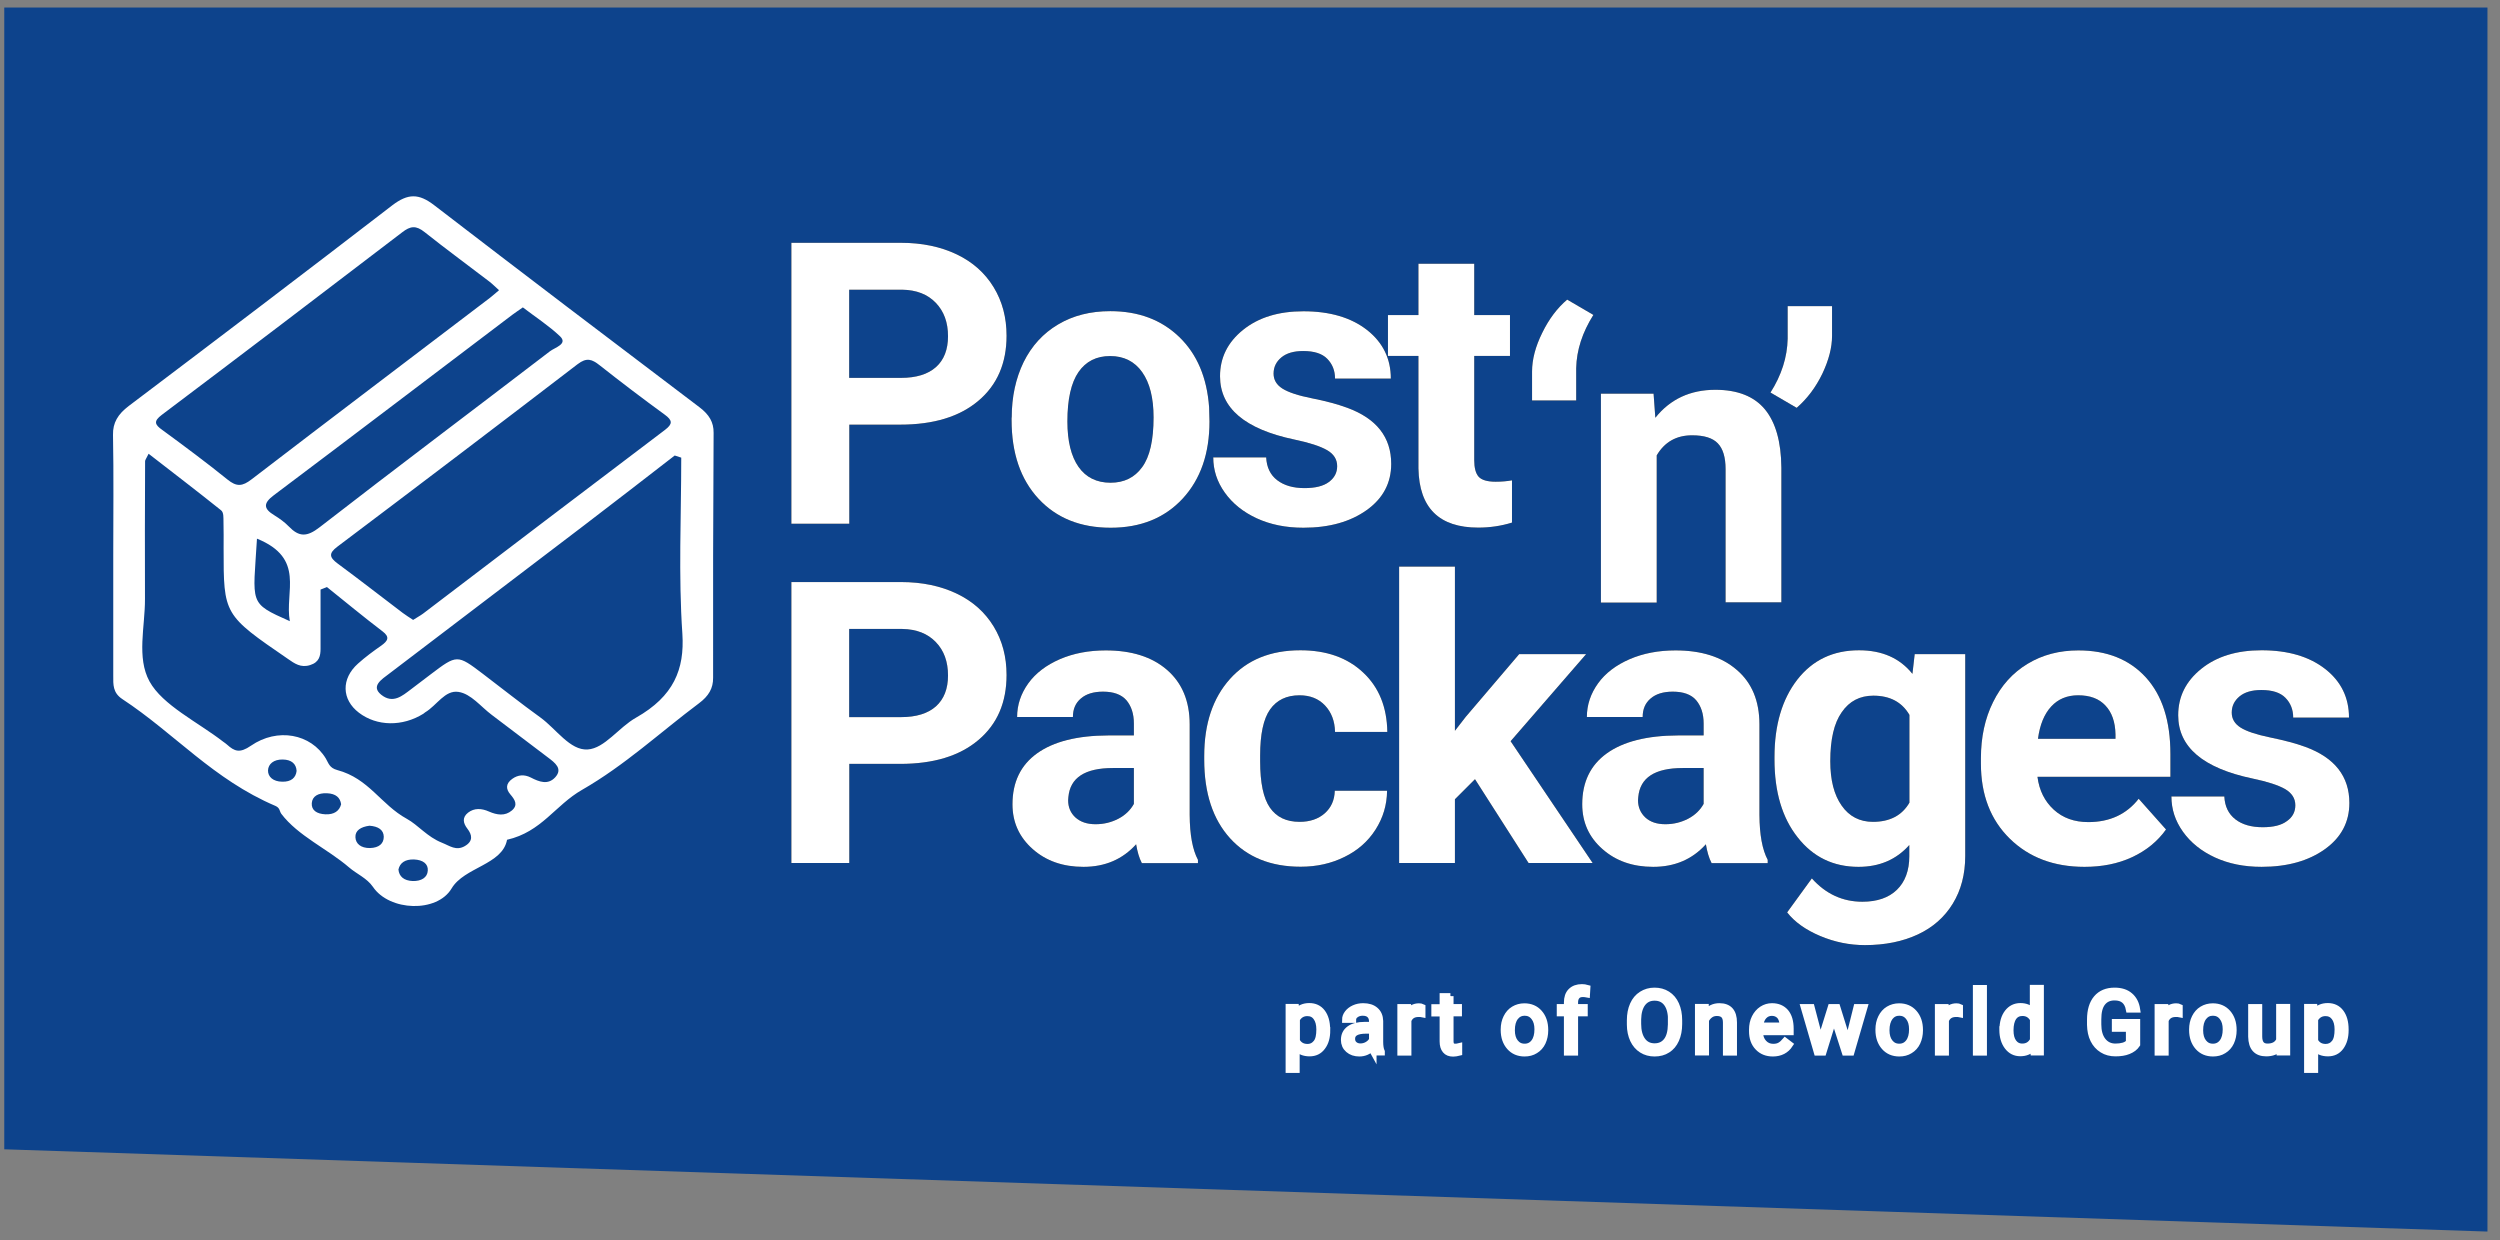 <?xml version="1.0" encoding="utf-8"?>
<!-- Generator: Adobe Illustrator 27.5.0, SVG Export Plug-In . SVG Version: 6.00 Build 0)  -->
<svg version="1.1" id="Layer_1" xmlns="http://www.w3.org/2000/svg" xmlns:xlink="http://www.w3.org/1999/xlink" x="0px" y="0px"
	 viewBox="0 0 199.34 98.9" style="enable-background:new 0 0 199.34 98.9;" xml:space="preserve">
<rect x="0" y="0" width="199.34" height="98.9" fill="#808080" stroke="none"/>
<style type="text/css">
	.st0{fill:#0D438C;}
	.st1{fill:#FFFFFF;}
	.st2{fill:none;stroke:#FFFFFF;stroke-width:0.5;stroke-miterlimit:10;}
</style>
<polygon class="st0" points="0.34,0.6 198.34,0.6 198.34,98.2 0.34,91.64 "/>
<g>
	<g>
		<path d="M67.72,60.92v7.89H63.1v-22.4h8.74c1.68,0,3.16,0.31,4.44,0.92s2.26,1.49,2.95,2.62c0.69,1.13,1.03,2.42,1.03,3.87
			c0,2.2-0.75,3.93-2.25,5.19c-1.5,1.27-3.58,1.9-6.24,1.9h-4.05V60.92z M67.72,57.18h4.12c1.22,0,2.15-0.29,2.79-0.86
			c0.64-0.58,0.96-1.4,0.96-2.46c0-1.1-0.32-1.99-0.97-2.66c-0.65-0.68-1.54-1.03-2.68-1.05h-4.23v7.03H67.72z"/>
		<path d="M91.04,68.81c-0.21-0.4-0.35-0.9-0.45-1.49c-1.08,1.2-2.48,1.8-4.2,1.8c-1.63,0-2.98-0.47-4.05-1.42s-1.61-2.13-1.61-3.57
			c0-1.76,0.65-3.12,1.96-4.06c1.31-0.94,3.2-1.42,5.67-1.43h2.05v-0.95c0-0.77-0.2-1.38-0.59-1.85c-0.4-0.46-1.02-0.69-1.87-0.69
			c-0.75,0-1.34,0.18-1.76,0.54c-0.43,0.36-0.64,0.85-0.64,1.48H81.1c0-0.96,0.3-1.86,0.89-2.68s1.44-1.46,2.52-1.93
			c1.09-0.47,2.31-0.7,3.66-0.7c2.05,0,3.68,0.51,4.88,1.55s1.81,2.48,1.81,4.35v7.22c0.01,1.58,0.23,2.77,0.66,3.58v0.26h-4.48
			V68.81z M87.36,65.72c0.66,0,1.26-0.15,1.82-0.44c0.55-0.29,0.96-0.69,1.23-1.18v-2.86h-1.67c-2.23,0-3.41,0.77-3.55,2.31
			l-0.02,0.26c0,0.55,0.19,1.01,0.58,1.37C86.15,65.54,86.68,65.72,87.36,65.72z"/>
		<path d="M103.63,65.53c0.82,0,1.49-0.23,2-0.68s0.78-1.05,0.8-1.8h4.17c-0.01,1.13-0.32,2.16-0.92,3.1s-1.43,1.67-2.48,2.18
			c-1.05,0.52-2.21,0.78-3.49,0.78c-2.38,0-4.26-0.76-5.63-2.27c-1.37-1.51-2.06-3.6-2.06-6.27v-0.29c0-2.56,0.68-4.61,2.05-6.14
			s3.24-2.29,5.62-2.29c2.08,0,3.75,0.59,5.01,1.78c1.26,1.18,1.89,2.76,1.92,4.73h-4.17c-0.02-0.87-0.29-1.57-0.8-2.11
			s-1.19-0.81-2.03-0.81c-1.04,0-1.82,0.38-2.35,1.13s-0.79,1.98-0.79,3.67v0.46c0,1.72,0.26,2.95,0.78,3.7
			S102.56,65.53,103.63,65.53z"/>
		<path d="M117.61,62.13l-1.6,1.6v5.08h-4.45V45.18h4.45v13.09l0.86-1.11l4.26-5h5.34l-6.02,6.94l6.54,9.71h-5.11L117.61,62.13z"/>
		<path d="M136.47,68.81c-0.21-0.4-0.35-0.9-0.45-1.49c-1.08,1.2-2.48,1.8-4.2,1.8c-1.63,0-2.98-0.47-4.05-1.42
			c-1.07-0.94-1.61-2.13-1.61-3.57c0-1.76,0.65-3.12,1.96-4.06c1.31-0.94,3.2-1.42,5.67-1.43h2.05v-0.95c0-0.77-0.2-1.38-0.59-1.85
			c-0.39-0.46-1.02-0.69-1.87-0.69c-0.75,0-1.34,0.18-1.76,0.54c-0.43,0.36-0.64,0.85-0.64,1.48h-4.45c0-0.96,0.3-1.86,0.89-2.68
			c0.59-0.82,1.44-1.46,2.52-1.93c1.09-0.47,2.31-0.7,3.66-0.7c2.05,0,3.68,0.51,4.88,1.55c1.21,1.03,1.81,2.48,1.81,4.35v7.22
			c0.01,1.58,0.23,2.77,0.66,3.58v0.26h-4.48V68.81z M132.79,65.72c0.66,0,1.26-0.15,1.82-0.44c0.55-0.29,0.96-0.69,1.23-1.18v-2.86
			h-1.66c-2.23,0-3.41,0.77-3.55,2.31l-0.02,0.26c0,0.55,0.2,1.01,0.58,1.37C131.58,65.54,132.11,65.72,132.79,65.72z"/>
		<path d="M141.49,60.36c0-2.55,0.61-4.61,1.82-6.17c1.22-1.56,2.85-2.34,4.92-2.34c1.83,0,3.25,0.62,4.26,1.88l0.18-1.57h4.03
			v16.09c0,1.46-0.33,2.72-0.99,3.8s-1.59,1.9-2.79,2.46s-2.61,0.85-4.22,0.85c-1.22,0-2.41-0.24-3.57-0.73s-2.04-1.12-2.63-1.88
			l1.97-2.71c1.11,1.24,2.45,1.86,4.03,1.86c1.18,0,2.1-0.32,2.75-0.95s0.99-1.53,0.99-2.68v-0.89c-1.03,1.16-2.38,1.74-4.05,1.74
			c-2,0-3.62-0.78-4.85-2.35c-1.24-1.56-1.85-3.64-1.85-6.22L141.49,60.36L141.49,60.36z M145.94,60.69c0,1.51,0.3,2.69,0.91,3.55
			c0.6,0.86,1.44,1.29,2.49,1.29c1.35,0,2.32-0.51,2.91-1.53v-7c-0.6-1.02-1.55-1.53-2.88-1.53c-1.07,0-1.91,0.44-2.51,1.31
			C146.24,57.65,145.94,58.96,145.94,60.69z"/>
		<path d="M166.21,69.12c-2.44,0-4.43-0.75-5.96-2.25c-1.53-1.5-2.3-3.49-2.3-5.98v-0.43c0-1.67,0.32-3.17,0.97-4.48
			c0.65-1.32,1.56-2.33,2.75-3.05s2.54-1.07,4.05-1.07c2.28,0,4.07,0.72,5.38,2.15c1.31,1.44,1.96,3.47,1.96,6.11v1.82h-10.6
			c0.14,1.09,0.58,1.96,1.3,2.62c0.72,0.66,1.64,0.99,2.75,0.99c1.71,0,3.05-0.62,4.02-1.86l2.18,2.45
			c-0.67,0.94-1.57,1.68-2.71,2.21S167.59,69.12,166.21,69.12z M165.7,55.44c-0.88,0-1.6,0.3-2.15,0.9s-0.9,1.45-1.05,2.57h6.18
			v-0.36c-0.02-0.99-0.29-1.75-0.8-2.29C167.37,55.71,166.65,55.44,165.7,55.44z"/>
		<path d="M183.02,64.21c0-0.54-0.27-0.97-0.81-1.29c-0.54-0.31-1.4-0.59-2.59-0.84c-3.96-0.83-5.94-2.51-5.94-5.05
			c0-1.48,0.61-2.71,1.84-3.7s2.83-1.48,4.81-1.48c2.11,0,3.8,0.5,5.07,1.49s1.9,2.29,1.9,3.88h-4.45c0-0.64-0.21-1.16-0.62-1.58
			c-0.41-0.42-1.05-0.62-1.92-0.62c-0.75,0-1.33,0.17-1.74,0.51s-0.62,0.77-0.62,1.29c0,0.49,0.23,0.89,0.7,1.19
			s1.25,0.56,2.36,0.79s2.04,0.47,2.8,0.75c2.35,0.86,3.52,2.35,3.52,4.48c0,1.52-0.65,2.75-1.95,3.68s-2.98,1.41-5.05,1.41
			c-1.4,0-2.63-0.25-3.72-0.75c-1.08-0.5-1.93-1.18-2.55-2.05c-0.62-0.87-0.92-1.8-0.92-2.81h4.22c0.04,0.79,0.33,1.39,0.88,1.82
			c0.54,0.42,1.27,0.63,2.18,0.63c0.85,0,1.5-0.16,1.93-0.49C182.8,65.16,183.02,64.73,183.02,64.21z"/>
	</g>
	<g>
		<path class="st1" d="M67.72,60.92v7.89H63.1v-22.4h8.74c1.68,0,3.16,0.31,4.44,0.92s2.26,1.49,2.95,2.62
			c0.69,1.13,1.03,2.42,1.03,3.87c0,2.2-0.75,3.93-2.25,5.19c-1.5,1.27-3.58,1.9-6.24,1.9h-4.05V60.92z M67.72,57.18h4.12
			c1.22,0,2.15-0.29,2.79-0.86c0.64-0.58,0.96-1.4,0.96-2.46c0-1.1-0.32-1.99-0.97-2.66c-0.65-0.68-1.54-1.03-2.68-1.05h-4.23v7.03
			H67.72z"/>
		<path class="st1" d="M91.04,68.81c-0.21-0.4-0.35-0.9-0.45-1.49c-1.08,1.2-2.48,1.8-4.2,1.8c-1.63,0-2.98-0.47-4.05-1.42
			s-1.61-2.13-1.61-3.57c0-1.76,0.65-3.12,1.96-4.06c1.31-0.94,3.2-1.42,5.67-1.43h2.05v-0.95c0-0.77-0.2-1.38-0.59-1.85
			c-0.4-0.46-1.02-0.69-1.87-0.69c-0.75,0-1.34,0.18-1.76,0.54c-0.43,0.36-0.64,0.85-0.64,1.48H81.1c0-0.96,0.3-1.86,0.89-2.68
			s1.44-1.46,2.52-1.93c1.09-0.47,2.31-0.7,3.66-0.7c2.05,0,3.68,0.51,4.88,1.55s1.81,2.48,1.81,4.35v7.22
			c0.01,1.58,0.23,2.77,0.66,3.58v0.26h-4.48V68.81z M87.36,65.72c0.66,0,1.26-0.15,1.82-0.44c0.55-0.29,0.96-0.69,1.23-1.18v-2.86
			h-1.67c-2.23,0-3.41,0.77-3.55,2.31l-0.02,0.26c0,0.55,0.19,1.01,0.58,1.37C86.15,65.54,86.68,65.72,87.36,65.72z"/>
		<path class="st1" d="M103.63,65.53c0.82,0,1.49-0.23,2-0.68s0.78-1.05,0.8-1.8h4.17c-0.01,1.13-0.32,2.16-0.92,3.1
			s-1.43,1.67-2.48,2.18c-1.05,0.52-2.21,0.78-3.49,0.78c-2.38,0-4.26-0.76-5.63-2.27c-1.37-1.51-2.06-3.6-2.06-6.27v-0.29
			c0-2.56,0.68-4.61,2.05-6.14s3.24-2.29,5.62-2.29c2.08,0,3.75,0.59,5.01,1.78c1.26,1.18,1.89,2.76,1.92,4.73h-4.17
			c-0.02-0.87-0.29-1.57-0.8-2.11s-1.19-0.81-2.03-0.81c-1.04,0-1.82,0.38-2.35,1.13s-0.79,1.98-0.79,3.67v0.46
			c0,1.72,0.26,2.95,0.78,3.7S102.56,65.53,103.63,65.53z"/>
		<path class="st1" d="M117.61,62.13l-1.6,1.6v5.08h-4.45V45.18h4.45v13.09l0.86-1.11l4.26-5h5.34l-6.02,6.94l6.54,9.71h-5.11
			L117.61,62.13z"/>
		<path class="st1" d="M136.47,68.81c-0.21-0.4-0.35-0.9-0.45-1.49c-1.08,1.2-2.48,1.8-4.2,1.8c-1.63,0-2.98-0.47-4.05-1.42
			c-1.07-0.94-1.61-2.13-1.61-3.57c0-1.76,0.65-3.12,1.96-4.06c1.31-0.94,3.2-1.42,5.67-1.43h2.05v-0.95c0-0.77-0.2-1.38-0.59-1.85
			c-0.39-0.46-1.02-0.69-1.87-0.69c-0.75,0-1.34,0.18-1.76,0.54c-0.43,0.36-0.64,0.85-0.64,1.48h-4.45c0-0.96,0.3-1.86,0.89-2.68
			c0.59-0.82,1.44-1.46,2.52-1.93c1.09-0.47,2.31-0.7,3.66-0.7c2.05,0,3.68,0.51,4.88,1.55c1.21,1.03,1.81,2.48,1.81,4.35v7.22
			c0.01,1.58,0.23,2.77,0.66,3.58v0.26h-4.48V68.81z M132.79,65.72c0.66,0,1.26-0.15,1.82-0.44c0.55-0.29,0.96-0.69,1.23-1.18v-2.86
			h-1.66c-2.23,0-3.41,0.77-3.55,2.31l-0.02,0.26c0,0.55,0.2,1.01,0.58,1.37C131.58,65.54,132.11,65.72,132.79,65.72z"/>
		<path class="st1" d="M141.49,60.36c0-2.55,0.61-4.61,1.82-6.17c1.22-1.56,2.85-2.34,4.92-2.34c1.83,0,3.25,0.62,4.26,1.88
			l0.18-1.57h4.03v16.09c0,1.46-0.33,2.72-0.99,3.8s-1.59,1.9-2.79,2.46s-2.61,0.85-4.22,0.85c-1.22,0-2.41-0.24-3.57-0.73
			s-2.04-1.12-2.63-1.88l1.97-2.71c1.11,1.24,2.45,1.86,4.03,1.86c1.18,0,2.1-0.32,2.75-0.95s0.99-1.53,0.99-2.68v-0.89
			c-1.03,1.16-2.38,1.74-4.05,1.74c-2,0-3.62-0.78-4.85-2.35c-1.24-1.56-1.85-3.64-1.85-6.22L141.49,60.36L141.49,60.36z
			 M145.94,60.69c0,1.51,0.3,2.69,0.91,3.55c0.6,0.86,1.44,1.29,2.49,1.29c1.35,0,2.32-0.51,2.91-1.53v-7
			c-0.6-1.02-1.55-1.53-2.88-1.53c-1.07,0-1.91,0.44-2.51,1.31C146.24,57.65,145.94,58.96,145.94,60.69z"/>
		<path class="st1" d="M166.21,69.12c-2.44,0-4.43-0.75-5.96-2.25c-1.53-1.5-2.3-3.49-2.3-5.98v-0.43c0-1.67,0.32-3.17,0.97-4.48
			c0.65-1.32,1.56-2.33,2.75-3.05s2.54-1.07,4.05-1.07c2.28,0,4.07,0.72,5.38,2.15c1.31,1.44,1.96,3.47,1.96,6.11v1.82h-10.6
			c0.14,1.09,0.58,1.96,1.3,2.62c0.72,0.66,1.64,0.99,2.75,0.99c1.71,0,3.05-0.62,4.02-1.86l2.18,2.45
			c-0.67,0.94-1.57,1.68-2.71,2.21S167.59,69.12,166.21,69.12z M165.7,55.44c-0.88,0-1.6,0.3-2.15,0.9s-0.9,1.45-1.05,2.57h6.18
			v-0.36c-0.02-0.99-0.29-1.75-0.8-2.29C167.37,55.71,166.65,55.44,165.7,55.44z"/>
		<path class="st1" d="M183.02,64.21c0-0.54-0.27-0.97-0.81-1.29c-0.54-0.31-1.4-0.59-2.59-0.84c-3.96-0.83-5.94-2.51-5.94-5.05
			c0-1.48,0.61-2.71,1.84-3.7s2.83-1.48,4.81-1.48c2.11,0,3.8,0.5,5.07,1.49s1.9,2.29,1.9,3.88h-4.45c0-0.64-0.21-1.16-0.62-1.58
			c-0.41-0.42-1.05-0.62-1.92-0.62c-0.75,0-1.33,0.17-1.74,0.51s-0.62,0.77-0.62,1.29c0,0.49,0.23,0.89,0.7,1.19
			s1.25,0.56,2.36,0.79s2.04,0.47,2.8,0.75c2.35,0.86,3.52,2.35,3.52,4.48c0,1.52-0.65,2.75-1.95,3.68s-2.98,1.41-5.05,1.41
			c-1.4,0-2.63-0.25-3.72-0.75c-1.08-0.5-1.93-1.18-2.55-2.05c-0.62-0.87-0.92-1.8-0.92-2.81h4.22c0.04,0.79,0.33,1.39,0.88,1.82
			c0.54,0.42,1.27,0.63,2.18,0.63c0.85,0,1.5-0.16,1.93-0.49C182.8,65.16,183.02,64.73,183.02,64.21z"/>
	</g>
</g>
<g>
	<g>
		<path d="M124.96,23.89l2.09,1.22c-0.88,1.4-1.34,2.81-1.37,4.25v2.57h-3.52v-2.31c0-0.96,0.27-1.99,0.81-3.08
			C123.51,25.43,124.18,24.55,124.96,23.89z"/>
		<path d="M131.85,31.39l0.14,1.92c1.19-1.49,2.79-2.23,4.79-2.23c1.76,0,3.08,0.52,3.94,1.55c0.86,1.04,1.3,2.58,1.32,4.65v10.75
			h-4.45V37.4c0-0.94-0.21-1.63-0.62-2.05c-0.41-0.43-1.09-0.64-2.05-0.64c-1.25,0-2.19,0.53-2.82,1.6v11.74h-4.45V31.39H131.85z"/>
		<path d="M143.26,32.52l-2.09-1.22c0.88-1.38,1.34-2.82,1.37-4.29v-2.6h3.54v2.38c0,0.92-0.26,1.92-0.77,3
			C144.79,30.87,144.11,31.78,143.26,32.52z"/>
	</g>
	<g>
		<path class="st1" d="M124.96,23.89l2.09,1.22c-0.88,1.4-1.34,2.81-1.37,4.25v2.57h-3.52v-2.31c0-0.96,0.27-1.99,0.81-3.08
			C123.51,25.43,124.18,24.55,124.96,23.89z"/>
		<path class="st1" d="M131.85,31.39l0.14,1.92c1.19-1.49,2.79-2.23,4.79-2.23c1.76,0,3.08,0.52,3.94,1.55
			c0.86,1.04,1.3,2.58,1.32,4.65v10.75h-4.45V37.4c0-0.94-0.21-1.63-0.62-2.05c-0.41-0.43-1.09-0.64-2.05-0.64
			c-1.25,0-2.19,0.53-2.82,1.6v11.74h-4.45V31.39H131.85z"/>
		<path class="st1" d="M143.26,32.52l-2.09-1.22c0.88-1.38,1.34-2.82,1.37-4.29v-2.6h3.54v2.38c0,0.92-0.26,1.92-0.77,3
			C144.79,30.87,144.11,31.78,143.26,32.52z"/>
	</g>
</g>
<g>
	<g>
		<path d="M67.72,33.87v7.89H63.1v-22.4h8.74c1.68,0,3.16,0.31,4.44,0.92s2.26,1.49,2.95,2.62c0.69,1.13,1.03,2.42,1.03,3.87
			c0,2.19-0.75,3.93-2.25,5.19c-1.5,1.27-3.58,1.9-6.24,1.9h-4.05V33.87z M67.72,30.13h4.12c1.22,0,2.15-0.29,2.79-0.86
			s0.96-1.4,0.96-2.46c0-1.1-0.32-1.98-0.97-2.66s-1.54-1.03-2.68-1.05h-4.23v7.03H67.72z"/>
		<path d="M80.67,33.29c0-1.65,0.32-3.12,0.95-4.42c0.64-1.29,1.55-2.29,2.75-3c1.19-0.71,2.58-1.06,4.16-1.06
			c2.25,0,4.08,0.69,5.5,2.06c1.42,1.37,2.21,3.24,2.38,5.6l0.03,1.14c0,2.55-0.71,4.6-2.14,6.15c-1.43,1.54-3.34,2.32-5.74,2.32
			s-4.32-0.77-5.75-2.31s-2.15-3.63-2.15-6.28v-0.2H80.67z M85.11,33.6c0,1.58,0.3,2.79,0.89,3.63s1.45,1.26,2.55,1.26
			c1.08,0,1.92-0.41,2.52-1.24c0.61-0.83,0.91-2.15,0.91-3.97c0-1.55-0.3-2.75-0.91-3.61c-0.6-0.85-1.46-1.28-2.55-1.28
			c-1.09,0-1.93,0.42-2.52,1.27S85.11,31.83,85.11,33.6z"/>
		<path d="M106.62,37.17c0-0.54-0.27-0.97-0.81-1.28s-1.4-0.59-2.59-0.84c-3.96-0.83-5.94-2.51-5.94-5.05c0-1.48,0.61-2.71,1.84-3.7
			c1.23-0.99,2.83-1.48,4.81-1.48c2.11,0,3.8,0.5,5.07,1.49c1.27,1,1.9,2.29,1.9,3.88h-4.45c0-0.64-0.21-1.16-0.62-1.58
			s-1.05-0.62-1.92-0.62c-0.75,0-1.33,0.17-1.74,0.51c-0.41,0.34-0.62,0.77-0.62,1.29c0,0.49,0.23,0.89,0.7,1.19
			c0.47,0.3,1.25,0.56,2.36,0.78s2.04,0.47,2.8,0.75c2.35,0.86,3.52,2.35,3.52,4.48c0,1.52-0.65,2.75-1.95,3.68
			s-2.98,1.41-5.05,1.41c-1.4,0-2.63-0.25-3.72-0.75c-1.08-0.5-1.93-1.18-2.55-2.05s-0.92-1.8-0.92-2.81h4.22
			c0.04,0.79,0.33,1.4,0.88,1.82s1.27,0.63,2.18,0.63c0.85,0,1.5-0.16,1.93-0.48C106.4,38.11,106.62,37.69,106.62,37.17z"/>
		<path d="M117.55,21.03v4.09h2.85v3.26h-2.85v8.31c0,0.62,0.12,1.06,0.35,1.32s0.69,0.4,1.35,0.4c0.49,0,0.93-0.04,1.31-0.11v3.37
			c-0.87,0.27-1.77,0.4-2.69,0.4c-3.12,0-4.71-1.57-4.77-4.72v-8.97h-2.43v-3.26h2.43v-4.09H117.55z"/>
	</g>
	<g>
		<path class="st1" d="M67.72,33.87v7.89H63.1v-22.4h8.74c1.68,0,3.16,0.31,4.44,0.92s2.26,1.49,2.95,2.62
			c0.69,1.13,1.03,2.42,1.03,3.87c0,2.19-0.75,3.93-2.25,5.19c-1.5,1.27-3.58,1.9-6.24,1.9h-4.05V33.87z M67.72,30.13h4.12
			c1.22,0,2.15-0.29,2.79-0.86s0.96-1.4,0.96-2.46c0-1.1-0.32-1.98-0.97-2.66s-1.54-1.03-2.68-1.05h-4.23v7.03H67.72z"/>
		<path class="st1" d="M80.67,33.29c0-1.65,0.32-3.12,0.95-4.42c0.64-1.29,1.55-2.29,2.75-3c1.19-0.71,2.58-1.06,4.16-1.06
			c2.25,0,4.08,0.69,5.5,2.06c1.42,1.37,2.21,3.24,2.38,5.6l0.03,1.14c0,2.55-0.71,4.6-2.14,6.15c-1.43,1.54-3.34,2.32-5.74,2.32
			s-4.32-0.77-5.75-2.31s-2.15-3.63-2.15-6.28v-0.2H80.67z M85.11,33.6c0,1.58,0.3,2.79,0.89,3.63s1.45,1.26,2.55,1.26
			c1.08,0,1.92-0.41,2.52-1.24c0.61-0.83,0.91-2.15,0.91-3.97c0-1.55-0.3-2.75-0.91-3.61c-0.6-0.85-1.46-1.28-2.55-1.28
			c-1.09,0-1.93,0.42-2.52,1.27S85.11,31.83,85.11,33.6z"/>
		<path class="st1" d="M106.62,37.17c0-0.54-0.27-0.97-0.81-1.28s-1.4-0.59-2.59-0.84c-3.96-0.83-5.94-2.51-5.94-5.05
			c0-1.48,0.61-2.71,1.84-3.7c1.23-0.99,2.83-1.48,4.81-1.48c2.11,0,3.8,0.5,5.07,1.49c1.27,1,1.9,2.29,1.9,3.88h-4.45
			c0-0.64-0.21-1.16-0.62-1.58s-1.05-0.62-1.92-0.62c-0.75,0-1.33,0.17-1.74,0.51c-0.41,0.34-0.62,0.77-0.62,1.29
			c0,0.49,0.23,0.89,0.7,1.19c0.47,0.3,1.25,0.56,2.36,0.78s2.04,0.47,2.8,0.75c2.35,0.86,3.52,2.35,3.52,4.48
			c0,1.52-0.65,2.75-1.95,3.68s-2.98,1.41-5.05,1.41c-1.4,0-2.63-0.25-3.72-0.75c-1.08-0.5-1.93-1.18-2.55-2.05s-0.92-1.8-0.92-2.81
			h4.22c0.04,0.79,0.33,1.4,0.88,1.82s1.27,0.63,2.18,0.63c0.85,0,1.5-0.16,1.93-0.48C106.4,38.11,106.62,37.69,106.62,37.17z"/>
		<path class="st1" d="M117.55,21.03v4.09h2.85v3.26h-2.85v8.31c0,0.62,0.12,1.06,0.35,1.32s0.69,0.4,1.35,0.4
			c0.49,0,0.93-0.04,1.31-0.11v3.37c-0.87,0.27-1.77,0.4-2.69,0.4c-3.12,0-4.71-1.57-4.77-4.72v-8.97h-2.43v-3.26h2.43v-4.09H117.55
			z"/>
	</g>
</g>
<path class="st1" d="M56.9,34.51c0.01-0.84-0.35-1.45-1.13-2.04c-7.07-5.35-14.13-10.71-21.14-16.1c-1.24-0.96-2.1-0.95-3.35,0
	c-6.96,5.36-13.97,10.68-21,15.99c-0.89,0.67-1.29,1.36-1.27,2.31c0.06,3.2,0.02,6.41,0.02,9.61s0,6.41,0,9.61
	c0,0.68-0.05,1.34,0.72,1.85c4.18,2.75,7.26,6.41,12.21,8.52c0.37,0.16,0.32,0.42,0.47,0.63c1.33,1.76,3.68,2.79,5.41,4.28
	c0.59,0.51,1.42,0.85,1.9,1.55c1.31,1.94,5.11,2.08,6.27,0.12c1.01-1.7,4.05-1.88,4.42-3.88c2.76-0.63,3.83-2.75,5.98-3.98
	c3.43-1.97,6.22-4.58,9.32-6.9c0.78-0.58,1.14-1.2,1.13-2.04C56.85,47.53,56.86,41.02,56.9,34.51z M46.04,29.05
	c0.75-0.58,1.17-0.4,1.78,0.08c1.7,1.34,3.42,2.65,5.18,3.93c0.63,0.46,0.65,0.74,0.02,1.22c-6.45,4.87-12.86,9.76-19.29,14.65
	c-0.23,0.17-0.5,0.31-0.79,0.5c-0.33-0.22-0.59-0.38-0.83-0.56c-1.73-1.31-3.43-2.64-5.18-3.93c-0.66-0.49-0.75-0.81-0.03-1.35
	C33.3,38.77,39.69,33.92,46.04,29.05z M41.69,24.51c1.02,0.78,2.1,1.48,2.97,2.31c0.63,0.61-0.4,0.88-0.81,1.19
	c-6.11,4.68-12.28,9.31-18.35,14.02c-1.04,0.81-1.66,0.79-2.48-0.06c-0.32-0.33-0.72-0.62-1.14-0.88c-0.88-0.53-0.9-0.96-0.05-1.6
	c6.36-4.78,12.68-9.59,19.02-14.39C41.07,24.93,41.33,24.77,41.69,24.51z M23.11,49.53c-3.33-1.48-2.93-1.33-2.62-6.58
	C24.38,44.53,22.68,47.19,23.11,49.53z M12.9,33.08c6.41-4.83,12.79-9.68,19.16-14.55c0.67-0.52,1.11-0.57,1.8-0.02
	c1.68,1.34,3.45,2.63,5.17,3.95c0.27,0.21,0.5,0.45,0.76,0.68c-0.29,0.24-0.5,0.44-0.74,0.62c-6.33,4.82-12.68,9.62-18.99,14.46
	c-0.74,0.57-1.19,0.61-1.93,0.01c-1.67-1.35-3.42-2.65-5.18-3.94C12.32,33.85,12.24,33.58,12.9,33.08z M22.5,62.33
	c-0.72-0.01-1.14-0.39-1.13-0.9c0.02-0.51,0.45-0.88,1.17-0.87c0.72,0.01,1.08,0.36,1.11,0.91C23.59,62.01,23.22,62.35,22.5,62.33z
	 M25.95,64.93c-0.7-0.03-1.13-0.33-1.09-0.89c0.04-0.55,0.51-0.82,1.21-0.79c0.72,0.03,1.06,0.36,1.13,0.88
	C27.06,64.66,26.65,64.96,25.95,64.93z M29.5,67.62c-0.73,0.01-1.14-0.35-1.16-0.86c-0.03-0.53,0.42-0.83,1.12-0.92
	c0.7,0.05,1.13,0.33,1.14,0.88C30.6,67.26,30.23,67.6,29.5,67.62z M32.9,70.25c-0.69-0.03-1.08-0.36-1.13-0.92
	c0.12-0.53,0.53-0.82,1.24-0.8c0.71,0.03,1.14,0.35,1.1,0.89C34.08,69.97,33.6,70.27,32.9,70.25z M44.27,61.98
	c-0.58,0.63-1.28,0.36-1.94,0.02c-0.53-0.27-1.03-0.22-1.48,0.1c-0.53,0.38-0.53,0.81-0.15,1.25c0.35,0.41,0.63,0.83,0.12,1.27
	c-0.55,0.47-1.19,0.37-1.83,0.09c-0.58-0.26-1.17-0.3-1.67,0.09c-0.49,0.39-0.39,0.84-0.05,1.28c0.38,0.49,0.47,0.99-0.2,1.38
	c-0.7,0.41-1.21-0.02-1.82-0.26c-1.19-0.47-1.9-1.41-2.81-1.91c-2.09-1.15-3.01-3.21-5.55-3.89c-0.63-0.17-0.69-0.55-0.91-0.92
	c-1.19-1.97-3.85-2.48-5.97-1.02c-0.9,0.62-1.31,0.45-1.91-0.09c-0.09-0.08-0.19-0.15-0.29-0.22c-2.04-1.58-4.85-2.92-5.89-4.82
	s-0.35-4.36-0.36-6.57c-0.02-3.66,0-7.33,0.01-10.99c0-0.09,0.08-0.18,0.28-0.59c2.01,1.56,3.92,3.02,5.78,4.51
	c0.22,0.18,0.18,0.58,0.19,0.88c0.02,0.72,0.01,1.44,0.01,2.17c0,5.28,0,5.28,5.13,8.8c0.52,0.36,1.02,0.73,1.77,0.49
	c0.74-0.23,0.83-0.76,0.83-1.3c0-1.57,0-3.14,0-4.72c0.17-0.07,0.34-0.14,0.51-0.2c1.47,1.18,2.92,2.38,4.43,3.53
	c0.61,0.46,0.43,0.76-0.1,1.14c-0.65,0.45-1.28,0.92-1.85,1.43c-1.36,1.21-1.31,2.87,0.07,3.92c1.43,1.09,3.47,1.12,5.14,0.08
	c0.05-0.03,0.09-0.08,0.14-0.11c0.93-0.55,1.58-1.8,2.66-1.63c1,0.15,1.78,1.18,2.65,1.83c1.49,1.12,2.97,2.26,4.46,3.38
	C44.27,60.83,44.89,61.3,44.27,61.98z M50.72,57.22c-1.4,0.79-2.5,2.45-3.86,2.54c-1.41,0.09-2.51-1.64-3.77-2.55
	c-1.57-1.13-3.07-2.33-4.6-3.49c-2.03-1.54-2.05-1.54-4.15,0.05c-0.53,0.4-1.05,0.8-1.58,1.2c-0.68,0.51-1.43,1.18-2.37,0.42
	c-0.83-0.68,0.03-1.21,0.65-1.68c5.17-3.94,10.35-7.87,15.52-11.81c2.43-1.85,4.83-3.72,7.24-5.58c0.17,0.06,0.35,0.11,0.52,0.17
	c0,4.69-0.23,9.38,0.09,14.05C54.59,53.37,53.72,55.52,50.72,57.22z"/>
<g>
	<g>
		<path class="st1" d="M105.82,82.15c0,0.55-0.12,0.99-0.38,1.33c-0.25,0.34-0.59,0.5-1.02,0.5c-0.44,0-0.78-0.14-1.04-0.42v1.74
			h-0.62v-5h0.56l0.03,0.4c0.25-0.31,0.6-0.47,1.05-0.47c0.43,0,0.78,0.16,1.03,0.49c0.25,0.33,0.38,0.78,0.38,1.36V82.15z
			 M105.21,82.08c0-0.41-0.09-0.73-0.26-0.96c-0.17-0.24-0.41-0.35-0.71-0.35c-0.37,0-0.65,0.17-0.84,0.5v1.73
			c0.18,0.33,0.47,0.49,0.85,0.49c0.3,0,0.53-0.12,0.71-0.35S105.21,82.55,105.21,82.08z"/>
		<path class="st1" d="M109.51,83.92c-0.04-0.07-0.06-0.2-0.09-0.38c-0.29,0.3-0.63,0.45-1.03,0.45c-0.36,0-0.65-0.1-0.88-0.3
			c-0.23-0.2-0.34-0.46-0.34-0.77c0-0.38,0.14-0.67,0.43-0.88c0.29-0.21,0.69-0.31,1.21-0.31h0.6v-0.28c0-0.22-0.06-0.39-0.19-0.52
			c-0.13-0.13-0.32-0.19-0.57-0.19c-0.22,0-0.4,0.06-0.55,0.17s-0.22,0.25-0.22,0.4h-0.62c0-0.18,0.06-0.35,0.19-0.52
			s0.3-0.3,0.52-0.4c0.22-0.1,0.46-0.15,0.72-0.15c0.42,0,0.74,0.1,0.98,0.31s0.36,0.49,0.37,0.86v1.66c0,0.33,0.04,0.6,0.13,0.79
			v0.05H109.51z M108.48,83.45c0.19,0,0.38-0.05,0.55-0.15c0.17-0.1,0.3-0.23,0.38-0.39v-0.74h-0.48c-0.76,0-1.13,0.22-1.13,0.66
			c0,0.19,0.06,0.34,0.19,0.45C108.11,83.39,108.28,83.45,108.48,83.45z"/>
		<path class="st1" d="M113.41,80.86c-0.09-0.02-0.2-0.02-0.3-0.02c-0.41,0-0.68,0.17-0.82,0.52v2.56h-0.62v-3.61h0.6l0.01,0.42
			c0.2-0.32,0.49-0.48,0.86-0.48c0.12,0,0.21,0.02,0.27,0.05V80.86z"/>
		<path class="st1" d="M115.65,79.43v0.88h0.67v0.48h-0.67v2.24c0,0.14,0.03,0.25,0.09,0.33c0.06,0.07,0.16,0.11,0.31,0.11
			c0.07,0,0.17-0.01,0.29-0.04v0.5c-0.16,0.04-0.32,0.07-0.47,0.07c-0.28,0-0.48-0.08-0.62-0.25c-0.14-0.17-0.21-0.4-0.21-0.71
			v-2.24h-0.66v-0.48h0.66v-0.88H115.65z"/>
		<path class="st1" d="M119.91,82.08c0-0.35,0.07-0.67,0.21-0.95c0.14-0.28,0.33-0.5,0.58-0.65s0.53-0.23,0.85-0.23
			c0.49,0,0.89,0.17,1.19,0.51c0.3,0.34,0.46,0.79,0.46,1.36v0.04c0,0.35-0.07,0.67-0.2,0.95c-0.13,0.28-0.33,0.5-0.58,0.65
			c-0.25,0.16-0.54,0.23-0.86,0.23c-0.49,0-0.89-0.17-1.19-0.51c-0.3-0.34-0.46-0.79-0.46-1.35V82.08z M120.54,82.15
			c0,0.4,0.09,0.72,0.28,0.96s0.43,0.36,0.75,0.36c0.31,0,0.56-0.12,0.75-0.37s0.28-0.59,0.28-1.03c0-0.4-0.09-0.72-0.28-0.96
			c-0.19-0.25-0.44-0.37-0.75-0.37c-0.3,0-0.55,0.12-0.74,0.36C120.63,81.36,120.54,81.7,120.54,82.15z"/>
		<path class="st1" d="M124.95,83.92v-3.13h-0.57v-0.48h0.57v-0.37c0-0.39,0.1-0.69,0.31-0.9c0.21-0.21,0.5-0.32,0.88-0.32
			c0.14,0,0.28,0.02,0.42,0.06l-0.03,0.5c-0.1-0.02-0.22-0.03-0.33-0.03c-0.2,0-0.36,0.06-0.46,0.18c-0.11,0.12-0.16,0.29-0.16,0.5
			v0.38h0.77v0.48h-0.77v3.13H124.95z"/>
		<path class="st1" d="M133.88,81.65c0,0.48-0.08,0.89-0.24,1.25c-0.16,0.36-0.39,0.63-0.68,0.81c-0.29,0.19-0.64,0.28-1.03,0.28
			c-0.38,0-0.72-0.09-1.02-0.28c-0.3-0.19-0.53-0.46-0.69-0.8c-0.16-0.35-0.25-0.75-0.25-1.21v-0.35c0-0.47,0.08-0.88,0.24-1.24
			s0.39-0.63,0.69-0.82c0.3-0.19,0.64-0.29,1.02-0.29c0.39,0,0.73,0.09,1.03,0.28c0.3,0.19,0.53,0.46,0.69,0.82
			c0.16,0.36,0.24,0.77,0.24,1.25V81.65z M133.25,81.33c0-0.58-0.12-1.02-0.35-1.33c-0.23-0.31-0.56-0.46-0.97-0.46
			c-0.41,0-0.72,0.15-0.96,0.46c-0.23,0.31-0.35,0.74-0.36,1.28v0.36c0,0.56,0.12,1,0.35,1.32c0.23,0.32,0.56,0.48,0.97,0.48
			c0.41,0,0.73-0.15,0.96-0.45c0.23-0.3,0.34-0.73,0.35-1.3V81.33z"/>
		<path class="st1" d="M136,80.31l0.02,0.45c0.28-0.35,0.64-0.52,1.08-0.52c0.76,0,1.15,0.43,1.15,1.29v2.39h-0.62v-2.39
			c0-0.26-0.06-0.45-0.18-0.58c-0.12-0.12-0.3-0.19-0.55-0.19c-0.2,0-0.38,0.05-0.53,0.16c-0.15,0.11-0.27,0.25-0.35,0.42v2.57
			h-0.62v-3.61H136z"/>
		<path class="st1" d="M141.36,83.99c-0.49,0-0.89-0.16-1.19-0.48c-0.31-0.32-0.46-0.75-0.46-1.29V82.1c0-0.36,0.07-0.68,0.21-0.96
			s0.33-0.5,0.57-0.66c0.25-0.16,0.51-0.24,0.8-0.24c0.47,0,0.83,0.16,1.09,0.46c0.26,0.31,0.39,0.75,0.39,1.33v0.26h-2.45
			c0.01,0.36,0.11,0.64,0.31,0.86c0.2,0.22,0.45,0.33,0.76,0.33c0.22,0,0.4-0.04,0.55-0.13s0.28-0.21,0.4-0.35l0.38,0.29
			C142.42,83.75,141.96,83.99,141.36,83.99z M141.28,80.75c-0.25,0-0.46,0.09-0.63,0.27c-0.17,0.18-0.27,0.44-0.31,0.76h1.81v-0.05
			c-0.02-0.31-0.1-0.56-0.25-0.73C141.74,80.84,141.54,80.75,141.28,80.75z"/>
		<path class="st1" d="M147.35,83.07l0.69-2.76h0.62l-1.05,3.61h-0.5l-0.88-2.74l-0.85,2.74h-0.5l-1.05-3.61h0.61l0.71,2.7l0.84-2.7
			h0.5L147.35,83.07z"/>
		<path class="st1" d="M149.79,82.08c0-0.35,0.07-0.67,0.21-0.95c0.14-0.28,0.33-0.5,0.58-0.65s0.53-0.23,0.85-0.23
			c0.49,0,0.89,0.17,1.19,0.51c0.3,0.34,0.46,0.79,0.46,1.36v0.04c0,0.35-0.07,0.67-0.2,0.95c-0.13,0.28-0.33,0.5-0.58,0.65
			c-0.25,0.16-0.54,0.23-0.86,0.23c-0.49,0-0.89-0.17-1.19-0.51c-0.3-0.34-0.46-0.79-0.46-1.35V82.08z M150.41,82.15
			c0,0.4,0.09,0.72,0.28,0.96s0.43,0.36,0.75,0.36c0.31,0,0.56-0.12,0.75-0.37s0.28-0.59,0.28-1.03c0-0.4-0.09-0.72-0.28-0.96
			c-0.19-0.25-0.44-0.37-0.75-0.37c-0.3,0-0.55,0.12-0.74,0.36C150.51,81.36,150.41,81.7,150.41,82.15z"/>
		<path class="st1" d="M156.27,80.86c-0.09-0.02-0.2-0.02-0.3-0.02c-0.41,0-0.68,0.17-0.82,0.52v2.56h-0.62v-3.61h0.6l0.01,0.42
			c0.2-0.32,0.49-0.48,0.86-0.48c0.12,0,0.21,0.02,0.27,0.05V80.86z"/>
		<path class="st1" d="M158.18,83.92h-0.62v-5.13h0.62V83.92z"/>
		<path class="st1" d="M159.68,82.08c0-0.55,0.13-1,0.39-1.34s0.61-0.51,1.03-0.51c0.42,0,0.76,0.14,1,0.43v-1.88h0.62v5.13h-0.57
			l-0.03-0.39c-0.25,0.3-0.59,0.45-1.03,0.45c-0.42,0-0.76-0.17-1.02-0.51s-0.4-0.79-0.4-1.34V82.08z M160.3,82.15
			c0,0.41,0.08,0.73,0.25,0.96c0.17,0.23,0.4,0.35,0.7,0.35c0.39,0,0.68-0.18,0.86-0.53v-1.66c-0.19-0.34-0.47-0.51-0.85-0.51
			c-0.3,0-0.54,0.12-0.71,0.35C160.39,81.35,160.3,81.7,160.3,82.15z"/>
		<path class="st1" d="M170.4,83.28c-0.16,0.24-0.39,0.41-0.69,0.53c-0.29,0.12-0.64,0.17-1.03,0.17c-0.4,0-0.75-0.09-1.05-0.28
			c-0.31-0.19-0.54-0.45-0.71-0.79c-0.17-0.34-0.25-0.74-0.26-1.19V81.3c0-0.73,0.17-1.3,0.51-1.7c0.34-0.4,0.82-0.6,1.44-0.6
			c0.51,0,0.92,0.13,1.22,0.39c0.31,0.26,0.5,0.63,0.57,1.1h-0.64c-0.12-0.65-0.5-0.97-1.15-0.97c-0.43,0-0.75,0.15-0.98,0.45
			s-0.33,0.74-0.33,1.31v0.4c0,0.54,0.12,0.98,0.37,1.3c0.25,0.32,0.59,0.48,1.01,0.48c0.24,0,0.45-0.03,0.63-0.08
			c0.18-0.05,0.33-0.14,0.45-0.27v-1.09h-1.12V81.5h1.76V83.28z"/>
		<path class="st1" d="M173.79,80.86c-0.09-0.02-0.2-0.02-0.3-0.02c-0.41,0-0.68,0.17-0.82,0.52v2.56h-0.62v-3.61h0.6l0.01,0.42
			c0.2-0.32,0.49-0.48,0.86-0.48c0.12,0,0.21,0.02,0.27,0.05V80.86z"/>
		<path class="st1" d="M174.8,82.08c0-0.35,0.07-0.67,0.21-0.95c0.14-0.28,0.33-0.5,0.58-0.65s0.53-0.23,0.85-0.23
			c0.49,0,0.89,0.17,1.19,0.51c0.3,0.34,0.46,0.79,0.46,1.36v0.04c0,0.35-0.07,0.67-0.2,0.95s-0.33,0.5-0.58,0.65
			c-0.25,0.16-0.54,0.23-0.86,0.23c-0.49,0-0.89-0.17-1.19-0.51c-0.3-0.34-0.46-0.79-0.46-1.35V82.08z M175.42,82.15
			c0,0.4,0.09,0.72,0.28,0.96c0.19,0.24,0.43,0.36,0.75,0.36c0.31,0,0.56-0.12,0.75-0.37s0.28-0.59,0.28-1.03
			c0-0.4-0.09-0.72-0.28-0.96c-0.19-0.25-0.44-0.37-0.75-0.37c-0.31,0-0.55,0.12-0.74,0.36C175.51,81.36,175.42,81.7,175.42,82.15z"
			/>
		<path class="st1" d="M181.76,83.56c-0.24,0.28-0.59,0.42-1.06,0.42c-0.39,0-0.68-0.11-0.88-0.33s-0.3-0.55-0.31-0.99v-2.35h0.62
			v2.33c0,0.55,0.22,0.82,0.67,0.82c0.47,0,0.79-0.18,0.94-0.53v-2.63h0.62v3.61h-0.59L181.76,83.56z"/>
		<path class="st1" d="M187.02,82.15c0,0.55-0.13,0.99-0.38,1.33c-0.25,0.34-0.59,0.5-1.02,0.5c-0.44,0-0.78-0.14-1.03-0.42v1.74
			h-0.62v-5h0.56l0.03,0.4c0.25-0.31,0.6-0.47,1.05-0.47c0.43,0,0.78,0.16,1.03,0.49c0.25,0.33,0.38,0.78,0.38,1.36V82.15z
			 M186.4,82.08c0-0.41-0.09-0.73-0.26-0.96s-0.41-0.35-0.71-0.35c-0.37,0-0.65,0.17-0.84,0.5v1.73c0.18,0.33,0.47,0.49,0.85,0.49
			c0.29,0,0.53-0.12,0.71-0.35S186.4,82.55,186.4,82.08z"/>
	</g>
	<g>
		<path class="st2" d="M105.82,82.15c0,0.55-0.12,0.99-0.38,1.33c-0.25,0.34-0.59,0.5-1.02,0.5c-0.44,0-0.78-0.14-1.04-0.42v1.74
			h-0.62v-5h0.56l0.03,0.4c0.25-0.31,0.6-0.47,1.05-0.47c0.43,0,0.78,0.16,1.03,0.49c0.25,0.33,0.38,0.78,0.38,1.36V82.15z
			 M105.21,82.08c0-0.41-0.09-0.73-0.26-0.96c-0.17-0.24-0.41-0.35-0.71-0.35c-0.37,0-0.65,0.17-0.84,0.5v1.73
			c0.18,0.33,0.47,0.49,0.85,0.49c0.3,0,0.53-0.12,0.71-0.35S105.21,82.55,105.21,82.08z"/>
		<path class="st2" d="M109.51,83.92c-0.04-0.07-0.06-0.2-0.09-0.38c-0.29,0.3-0.63,0.45-1.03,0.45c-0.36,0-0.65-0.1-0.88-0.3
			c-0.23-0.2-0.34-0.46-0.34-0.77c0-0.38,0.14-0.67,0.43-0.88c0.29-0.21,0.69-0.31,1.21-0.31h0.6v-0.28c0-0.22-0.06-0.39-0.19-0.52
			c-0.13-0.13-0.32-0.19-0.57-0.19c-0.22,0-0.4,0.06-0.55,0.17s-0.22,0.25-0.22,0.4h-0.62c0-0.18,0.06-0.35,0.19-0.52
			s0.3-0.3,0.52-0.4c0.22-0.1,0.46-0.15,0.72-0.15c0.42,0,0.74,0.1,0.98,0.31s0.36,0.49,0.37,0.86v1.66c0,0.33,0.04,0.6,0.13,0.79
			v0.05H109.51z M108.48,83.45c0.19,0,0.38-0.05,0.55-0.15c0.17-0.1,0.3-0.23,0.38-0.39v-0.74h-0.48c-0.76,0-1.13,0.22-1.13,0.66
			c0,0.19,0.06,0.34,0.19,0.45C108.11,83.39,108.28,83.45,108.48,83.45z"/>
		<path class="st2" d="M113.41,80.86c-0.09-0.02-0.2-0.02-0.3-0.02c-0.41,0-0.68,0.17-0.82,0.52v2.56h-0.62v-3.61h0.6l0.01,0.42
			c0.2-0.32,0.49-0.48,0.86-0.48c0.12,0,0.21,0.02,0.27,0.05V80.86z"/>
		<path class="st2" d="M115.65,79.43v0.88h0.67v0.48h-0.67v2.24c0,0.14,0.03,0.25,0.09,0.33c0.06,0.07,0.16,0.11,0.31,0.11
			c0.07,0,0.17-0.01,0.29-0.04v0.5c-0.16,0.04-0.32,0.07-0.47,0.07c-0.28,0-0.48-0.08-0.62-0.25c-0.14-0.17-0.21-0.4-0.21-0.71
			v-2.24h-0.66v-0.48h0.66v-0.88H115.65z"/>
		<path class="st2" d="M119.91,82.08c0-0.35,0.07-0.67,0.21-0.95c0.14-0.28,0.33-0.5,0.58-0.65s0.53-0.23,0.85-0.23
			c0.49,0,0.89,0.17,1.19,0.51c0.3,0.34,0.46,0.79,0.46,1.36v0.04c0,0.35-0.07,0.67-0.2,0.95c-0.13,0.28-0.33,0.5-0.58,0.65
			c-0.25,0.16-0.54,0.23-0.86,0.23c-0.49,0-0.89-0.17-1.19-0.51c-0.3-0.34-0.46-0.79-0.46-1.35V82.08z M120.54,82.15
			c0,0.4,0.09,0.72,0.28,0.96s0.43,0.36,0.75,0.36c0.31,0,0.56-0.12,0.75-0.37s0.28-0.59,0.28-1.03c0-0.4-0.09-0.72-0.28-0.96
			c-0.19-0.25-0.44-0.37-0.75-0.37c-0.3,0-0.55,0.12-0.74,0.36C120.63,81.36,120.54,81.7,120.54,82.15z"/>
		<path class="st2" d="M124.95,83.92v-3.13h-0.57v-0.48h0.57v-0.37c0-0.39,0.1-0.69,0.31-0.9c0.21-0.21,0.5-0.32,0.88-0.32
			c0.14,0,0.28,0.02,0.42,0.06l-0.03,0.5c-0.1-0.02-0.22-0.03-0.33-0.03c-0.2,0-0.36,0.06-0.46,0.18c-0.11,0.12-0.16,0.29-0.16,0.5
			v0.38h0.77v0.48h-0.77v3.13H124.95z"/>
		<path class="st2" d="M133.88,81.65c0,0.48-0.08,0.89-0.24,1.25c-0.16,0.36-0.39,0.63-0.68,0.81c-0.29,0.19-0.64,0.28-1.03,0.28
			c-0.38,0-0.72-0.09-1.02-0.28c-0.3-0.19-0.53-0.46-0.69-0.8c-0.16-0.35-0.25-0.75-0.25-1.21v-0.35c0-0.47,0.08-0.88,0.24-1.24
			s0.39-0.63,0.69-0.82c0.3-0.19,0.64-0.29,1.02-0.29c0.39,0,0.73,0.09,1.03,0.28c0.3,0.19,0.53,0.46,0.69,0.82
			c0.16,0.36,0.24,0.77,0.24,1.25V81.65z M133.25,81.33c0-0.58-0.12-1.02-0.35-1.33c-0.23-0.31-0.56-0.46-0.97-0.46
			c-0.41,0-0.72,0.15-0.96,0.46c-0.23,0.31-0.35,0.74-0.36,1.28v0.36c0,0.56,0.12,1,0.35,1.32c0.23,0.32,0.56,0.48,0.97,0.48
			c0.41,0,0.73-0.15,0.96-0.45c0.23-0.3,0.34-0.73,0.35-1.3V81.33z"/>
		<path class="st2" d="M136,80.31l0.02,0.45c0.28-0.35,0.64-0.52,1.08-0.52c0.76,0,1.15,0.43,1.15,1.29v2.39h-0.62v-2.39
			c0-0.26-0.06-0.45-0.18-0.58c-0.12-0.12-0.3-0.19-0.55-0.19c-0.2,0-0.38,0.05-0.53,0.16c-0.15,0.11-0.27,0.25-0.35,0.42v2.57
			h-0.62v-3.61H136z"/>
		<path class="st2" d="M141.36,83.99c-0.49,0-0.89-0.16-1.19-0.48c-0.31-0.32-0.46-0.75-0.46-1.29V82.1c0-0.36,0.07-0.68,0.21-0.96
			s0.33-0.5,0.57-0.66c0.25-0.16,0.51-0.24,0.8-0.24c0.47,0,0.83,0.16,1.09,0.46c0.26,0.31,0.39,0.75,0.39,1.33v0.26h-2.45
			c0.01,0.36,0.11,0.64,0.31,0.86c0.2,0.22,0.45,0.33,0.76,0.33c0.22,0,0.4-0.04,0.55-0.13s0.28-0.21,0.4-0.35l0.38,0.29
			C142.42,83.75,141.96,83.99,141.36,83.99z M141.28,80.75c-0.25,0-0.46,0.09-0.63,0.27c-0.17,0.18-0.27,0.44-0.31,0.76h1.81v-0.05
			c-0.02-0.31-0.1-0.56-0.25-0.73C141.74,80.84,141.54,80.75,141.28,80.75z"/>
		<path class="st2" d="M147.35,83.07l0.69-2.76h0.62l-1.05,3.61h-0.5l-0.88-2.74l-0.85,2.74h-0.5l-1.05-3.61h0.61l0.71,2.7l0.84-2.7
			h0.5L147.35,83.07z"/>
		<path class="st2" d="M149.79,82.08c0-0.35,0.07-0.67,0.21-0.95c0.14-0.28,0.33-0.5,0.58-0.65s0.53-0.23,0.85-0.23
			c0.49,0,0.89,0.17,1.19,0.51c0.3,0.34,0.46,0.79,0.46,1.36v0.04c0,0.35-0.07,0.67-0.2,0.95c-0.13,0.28-0.33,0.5-0.58,0.65
			c-0.25,0.16-0.54,0.23-0.86,0.23c-0.49,0-0.89-0.17-1.19-0.51c-0.3-0.34-0.46-0.79-0.46-1.35V82.08z M150.41,82.15
			c0,0.4,0.09,0.72,0.28,0.96s0.43,0.36,0.75,0.36c0.31,0,0.56-0.12,0.75-0.37s0.28-0.59,0.28-1.03c0-0.4-0.09-0.72-0.28-0.96
			c-0.19-0.25-0.44-0.37-0.75-0.37c-0.3,0-0.55,0.12-0.74,0.36C150.51,81.36,150.41,81.7,150.41,82.15z"/>
		<path class="st2" d="M156.27,80.86c-0.09-0.02-0.2-0.02-0.3-0.02c-0.41,0-0.68,0.17-0.82,0.52v2.56h-0.62v-3.61h0.6l0.01,0.42
			c0.2-0.32,0.49-0.48,0.86-0.48c0.12,0,0.21,0.02,0.27,0.05V80.86z"/>
		<path class="st2" d="M158.18,83.92h-0.62v-5.13h0.62V83.92z"/>
		<path class="st2" d="M159.68,82.08c0-0.55,0.13-1,0.39-1.34s0.61-0.51,1.03-0.51c0.42,0,0.76,0.14,1,0.43v-1.88h0.62v5.13h-0.57
			l-0.03-0.39c-0.25,0.3-0.59,0.45-1.03,0.45c-0.42,0-0.76-0.17-1.02-0.51s-0.4-0.79-0.4-1.34V82.08z M160.3,82.15
			c0,0.41,0.08,0.73,0.25,0.96c0.17,0.23,0.4,0.35,0.7,0.35c0.39,0,0.68-0.18,0.86-0.53v-1.66c-0.19-0.34-0.47-0.51-0.85-0.51
			c-0.3,0-0.54,0.12-0.71,0.35C160.39,81.35,160.3,81.7,160.3,82.15z"/>
		<path class="st2" d="M170.4,83.28c-0.16,0.24-0.39,0.41-0.69,0.53c-0.29,0.12-0.64,0.17-1.03,0.17c-0.4,0-0.75-0.09-1.05-0.28
			c-0.31-0.19-0.54-0.45-0.71-0.79c-0.17-0.34-0.25-0.74-0.26-1.19V81.3c0-0.73,0.17-1.3,0.51-1.7c0.34-0.4,0.82-0.6,1.44-0.6
			c0.51,0,0.92,0.13,1.22,0.39c0.31,0.26,0.5,0.63,0.57,1.1h-0.64c-0.12-0.65-0.5-0.97-1.15-0.97c-0.43,0-0.75,0.15-0.98,0.45
			s-0.33,0.74-0.33,1.31v0.4c0,0.54,0.12,0.98,0.37,1.3c0.25,0.32,0.59,0.48,1.01,0.48c0.24,0,0.45-0.03,0.63-0.08
			c0.18-0.05,0.33-0.14,0.45-0.27v-1.09h-1.12V81.5h1.76V83.28z"/>
		<path class="st2" d="M173.79,80.86c-0.09-0.02-0.2-0.02-0.3-0.02c-0.41,0-0.68,0.17-0.82,0.52v2.56h-0.62v-3.61h0.6l0.01,0.42
			c0.2-0.32,0.49-0.48,0.86-0.48c0.12,0,0.21,0.02,0.27,0.05V80.86z"/>
		<path class="st2" d="M174.8,82.08c0-0.35,0.07-0.67,0.21-0.95c0.14-0.28,0.33-0.5,0.58-0.65s0.53-0.23,0.85-0.23
			c0.49,0,0.89,0.17,1.19,0.51c0.3,0.34,0.46,0.79,0.46,1.36v0.04c0,0.35-0.07,0.67-0.2,0.95s-0.33,0.5-0.58,0.65
			c-0.25,0.16-0.54,0.23-0.86,0.23c-0.49,0-0.89-0.17-1.19-0.51c-0.3-0.34-0.46-0.79-0.46-1.35V82.08z M175.42,82.15
			c0,0.4,0.09,0.72,0.28,0.96c0.19,0.24,0.43,0.36,0.75,0.36c0.31,0,0.56-0.12,0.75-0.37s0.28-0.59,0.28-1.03
			c0-0.4-0.09-0.72-0.28-0.96c-0.19-0.25-0.44-0.37-0.75-0.37c-0.31,0-0.55,0.12-0.74,0.36C175.51,81.36,175.42,81.7,175.42,82.15z"
			/>
		<path class="st2" d="M181.76,83.56c-0.24,0.28-0.59,0.42-1.06,0.42c-0.39,0-0.68-0.11-0.88-0.33s-0.3-0.55-0.31-0.99v-2.35h0.62
			v2.33c0,0.55,0.22,0.82,0.67,0.82c0.47,0,0.79-0.18,0.94-0.53v-2.63h0.62v3.61h-0.59L181.76,83.56z"/>
		<path class="st2" d="M187.02,82.15c0,0.55-0.13,0.99-0.38,1.33c-0.25,0.34-0.59,0.5-1.02,0.5c-0.44,0-0.78-0.14-1.03-0.42v1.74
			h-0.62v-5h0.56l0.03,0.4c0.25-0.31,0.6-0.47,1.05-0.47c0.43,0,0.78,0.16,1.03,0.49c0.25,0.33,0.38,0.78,0.38,1.36V82.15z
			 M186.4,82.08c0-0.41-0.09-0.73-0.26-0.96s-0.41-0.35-0.71-0.35c-0.37,0-0.65,0.17-0.84,0.5v1.73c0.18,0.33,0.47,0.49,0.85,0.49
			c0.29,0,0.53-0.12,0.71-0.35S186.4,82.55,186.4,82.08z"/>
	</g>
	<g>
		<path class="st1" d="M105.82,82.15c0,0.55-0.12,0.99-0.38,1.33c-0.25,0.34-0.59,0.5-1.02,0.5c-0.44,0-0.78-0.14-1.04-0.42v1.74
			h-0.62v-5h0.56l0.03,0.4c0.25-0.31,0.6-0.47,1.05-0.47c0.43,0,0.78,0.16,1.03,0.49c0.25,0.33,0.38,0.78,0.38,1.36V82.15z
			 M105.21,82.08c0-0.41-0.09-0.73-0.26-0.96c-0.17-0.24-0.41-0.35-0.71-0.35c-0.37,0-0.65,0.17-0.84,0.5v1.73
			c0.18,0.33,0.47,0.49,0.85,0.49c0.3,0,0.53-0.12,0.71-0.35S105.21,82.55,105.21,82.08z"/>
		<path class="st1" d="M109.51,83.92c-0.04-0.07-0.06-0.2-0.09-0.38c-0.29,0.3-0.63,0.45-1.03,0.45c-0.36,0-0.65-0.1-0.88-0.3
			c-0.23-0.2-0.34-0.46-0.34-0.77c0-0.38,0.14-0.67,0.43-0.88c0.29-0.21,0.69-0.31,1.21-0.31h0.6v-0.28c0-0.22-0.06-0.39-0.19-0.52
			c-0.13-0.13-0.32-0.19-0.57-0.19c-0.22,0-0.4,0.06-0.55,0.17s-0.22,0.25-0.22,0.4h-0.62c0-0.18,0.06-0.35,0.19-0.52
			s0.3-0.3,0.52-0.4c0.22-0.1,0.46-0.15,0.72-0.15c0.42,0,0.74,0.1,0.98,0.31s0.36,0.49,0.37,0.86v1.66c0,0.33,0.04,0.6,0.13,0.79
			v0.05H109.51z M108.48,83.45c0.19,0,0.38-0.05,0.55-0.15c0.17-0.1,0.3-0.23,0.38-0.39v-0.74h-0.48c-0.76,0-1.13,0.22-1.13,0.66
			c0,0.19,0.06,0.34,0.19,0.45C108.11,83.39,108.28,83.45,108.48,83.45z"/>
		<path class="st1" d="M113.41,80.86c-0.09-0.02-0.2-0.02-0.3-0.02c-0.41,0-0.68,0.17-0.82,0.52v2.56h-0.62v-3.61h0.6l0.01,0.42
			c0.2-0.32,0.49-0.48,0.86-0.48c0.12,0,0.21,0.02,0.27,0.05V80.86z"/>
		<path class="st1" d="M115.65,79.43v0.88h0.67v0.48h-0.67v2.24c0,0.14,0.03,0.25,0.09,0.33c0.06,0.07,0.16,0.11,0.31,0.11
			c0.07,0,0.17-0.01,0.29-0.04v0.5c-0.16,0.04-0.32,0.07-0.47,0.07c-0.28,0-0.48-0.08-0.62-0.25c-0.14-0.17-0.21-0.4-0.21-0.71
			v-2.24h-0.66v-0.48h0.66v-0.88H115.65z"/>
		<path class="st1" d="M119.91,82.08c0-0.35,0.07-0.67,0.21-0.95c0.14-0.28,0.33-0.5,0.58-0.65s0.53-0.23,0.85-0.23
			c0.49,0,0.89,0.17,1.19,0.51c0.3,0.34,0.46,0.79,0.46,1.36v0.04c0,0.35-0.07,0.67-0.2,0.95c-0.13,0.28-0.33,0.5-0.58,0.65
			c-0.25,0.16-0.54,0.23-0.86,0.23c-0.49,0-0.89-0.17-1.19-0.51c-0.3-0.34-0.46-0.79-0.46-1.35V82.08z M120.54,82.15
			c0,0.4,0.09,0.72,0.28,0.96s0.43,0.36,0.75,0.36c0.31,0,0.56-0.12,0.75-0.37s0.28-0.59,0.28-1.03c0-0.4-0.09-0.72-0.28-0.96
			c-0.19-0.25-0.44-0.37-0.75-0.37c-0.3,0-0.55,0.12-0.74,0.36C120.63,81.36,120.54,81.7,120.54,82.15z"/>
		<path class="st1" d="M124.95,83.92v-3.13h-0.57v-0.48h0.57v-0.37c0-0.39,0.1-0.69,0.31-0.9c0.21-0.21,0.5-0.32,0.88-0.32
			c0.14,0,0.28,0.02,0.42,0.06l-0.03,0.5c-0.1-0.02-0.22-0.03-0.33-0.03c-0.2,0-0.36,0.06-0.46,0.18c-0.11,0.12-0.16,0.29-0.16,0.5
			v0.38h0.77v0.48h-0.77v3.13H124.95z"/>
		<path class="st1" d="M133.88,81.65c0,0.48-0.08,0.89-0.24,1.25c-0.16,0.36-0.39,0.63-0.68,0.81c-0.29,0.19-0.64,0.28-1.03,0.28
			c-0.38,0-0.72-0.09-1.02-0.28c-0.3-0.19-0.53-0.46-0.69-0.8c-0.16-0.35-0.25-0.75-0.25-1.21v-0.35c0-0.47,0.08-0.88,0.24-1.24
			s0.39-0.63,0.69-0.82c0.3-0.19,0.64-0.29,1.02-0.29c0.39,0,0.73,0.09,1.03,0.28c0.3,0.19,0.53,0.46,0.69,0.82
			c0.16,0.36,0.24,0.77,0.24,1.25V81.65z M133.25,81.33c0-0.58-0.12-1.02-0.35-1.33c-0.23-0.31-0.56-0.46-0.97-0.46
			c-0.41,0-0.72,0.15-0.96,0.46c-0.23,0.31-0.35,0.74-0.36,1.28v0.36c0,0.56,0.12,1,0.35,1.32c0.23,0.32,0.56,0.48,0.97,0.48
			c0.41,0,0.73-0.15,0.96-0.45c0.23-0.3,0.34-0.73,0.35-1.3V81.33z"/>
		<path class="st1" d="M136,80.31l0.02,0.45c0.28-0.35,0.64-0.52,1.08-0.52c0.76,0,1.15,0.43,1.15,1.29v2.39h-0.62v-2.39
			c0-0.26-0.06-0.45-0.18-0.58c-0.12-0.12-0.3-0.19-0.55-0.19c-0.2,0-0.38,0.05-0.53,0.16c-0.15,0.11-0.27,0.25-0.35,0.42v2.57
			h-0.62v-3.61H136z"/>
		<path class="st1" d="M141.36,83.99c-0.49,0-0.89-0.16-1.19-0.48c-0.31-0.32-0.46-0.75-0.46-1.29V82.1c0-0.36,0.07-0.68,0.21-0.96
			s0.33-0.5,0.57-0.66c0.25-0.16,0.51-0.24,0.8-0.24c0.47,0,0.83,0.16,1.09,0.46c0.26,0.31,0.39,0.75,0.39,1.33v0.26h-2.45
			c0.01,0.36,0.11,0.64,0.31,0.86c0.2,0.22,0.45,0.33,0.76,0.33c0.22,0,0.4-0.04,0.55-0.13s0.28-0.21,0.4-0.35l0.38,0.29
			C142.42,83.75,141.96,83.99,141.36,83.99z M141.28,80.75c-0.25,0-0.46,0.09-0.63,0.27c-0.17,0.18-0.27,0.44-0.31,0.76h1.81v-0.05
			c-0.02-0.31-0.1-0.56-0.25-0.73C141.74,80.84,141.54,80.75,141.28,80.75z"/>
		<path class="st1" d="M147.35,83.07l0.69-2.76h0.62l-1.05,3.61h-0.5l-0.88-2.74l-0.85,2.74h-0.5l-1.05-3.61h0.61l0.71,2.7l0.84-2.7
			h0.5L147.35,83.07z"/>
		<path class="st1" d="M149.79,82.08c0-0.35,0.07-0.67,0.21-0.95c0.14-0.28,0.33-0.5,0.58-0.65s0.53-0.23,0.85-0.23
			c0.49,0,0.89,0.17,1.19,0.51c0.3,0.34,0.46,0.79,0.46,1.36v0.04c0,0.35-0.07,0.67-0.2,0.95c-0.13,0.28-0.33,0.5-0.58,0.65
			c-0.25,0.16-0.54,0.23-0.86,0.23c-0.49,0-0.89-0.17-1.19-0.51c-0.3-0.34-0.46-0.79-0.46-1.35V82.08z M150.41,82.15
			c0,0.4,0.09,0.72,0.28,0.96s0.43,0.36,0.75,0.36c0.31,0,0.56-0.12,0.75-0.37s0.28-0.59,0.28-1.03c0-0.4-0.09-0.72-0.28-0.96
			c-0.19-0.25-0.44-0.37-0.75-0.37c-0.3,0-0.55,0.12-0.74,0.36C150.51,81.36,150.41,81.7,150.41,82.15z"/>
		<path class="st1" d="M156.27,80.86c-0.09-0.02-0.2-0.02-0.3-0.02c-0.41,0-0.68,0.17-0.82,0.52v2.56h-0.62v-3.61h0.6l0.01,0.42
			c0.2-0.32,0.49-0.48,0.86-0.48c0.12,0,0.21,0.02,0.27,0.05V80.86z"/>
		<path class="st1" d="M158.18,83.92h-0.62v-5.13h0.62V83.92z"/>
		<path class="st1" d="M159.68,82.08c0-0.55,0.13-1,0.39-1.34s0.61-0.51,1.03-0.51c0.42,0,0.76,0.14,1,0.43v-1.88h0.62v5.13h-0.57
			l-0.03-0.39c-0.25,0.3-0.59,0.45-1.03,0.45c-0.42,0-0.76-0.17-1.02-0.51s-0.4-0.79-0.4-1.34V82.08z M160.3,82.15
			c0,0.41,0.08,0.73,0.25,0.96c0.17,0.23,0.4,0.35,0.7,0.35c0.39,0,0.68-0.18,0.86-0.53v-1.66c-0.19-0.34-0.47-0.51-0.85-0.51
			c-0.3,0-0.54,0.12-0.71,0.35C160.39,81.35,160.3,81.7,160.3,82.15z"/>
		<path class="st1" d="M170.4,83.28c-0.16,0.24-0.39,0.41-0.69,0.53c-0.29,0.12-0.64,0.17-1.03,0.17c-0.4,0-0.75-0.09-1.05-0.28
			c-0.31-0.19-0.54-0.45-0.71-0.79c-0.17-0.34-0.25-0.74-0.26-1.19V81.3c0-0.73,0.17-1.3,0.51-1.7c0.34-0.4,0.82-0.6,1.44-0.6
			c0.51,0,0.92,0.13,1.22,0.39c0.31,0.26,0.5,0.63,0.57,1.1h-0.64c-0.12-0.65-0.5-0.97-1.15-0.97c-0.43,0-0.75,0.15-0.98,0.45
			s-0.33,0.74-0.33,1.31v0.4c0,0.54,0.12,0.98,0.37,1.3c0.25,0.32,0.59,0.48,1.01,0.48c0.24,0,0.45-0.03,0.63-0.08
			c0.18-0.05,0.33-0.14,0.45-0.27v-1.09h-1.12V81.5h1.76V83.28z"/>
		<path class="st1" d="M173.79,80.86c-0.09-0.02-0.2-0.02-0.3-0.02c-0.41,0-0.68,0.17-0.82,0.52v2.56h-0.62v-3.61h0.6l0.01,0.42
			c0.2-0.32,0.49-0.48,0.86-0.48c0.12,0,0.21,0.02,0.27,0.05V80.86z"/>
		<path class="st1" d="M174.8,82.08c0-0.35,0.07-0.67,0.21-0.95c0.14-0.28,0.33-0.5,0.58-0.65s0.53-0.23,0.85-0.23
			c0.49,0,0.89,0.17,1.19,0.51c0.3,0.34,0.46,0.79,0.46,1.36v0.04c0,0.35-0.07,0.67-0.2,0.95s-0.33,0.5-0.58,0.65
			c-0.25,0.16-0.54,0.23-0.86,0.23c-0.49,0-0.89-0.17-1.19-0.51c-0.3-0.34-0.46-0.79-0.46-1.35V82.08z M175.42,82.15
			c0,0.4,0.09,0.72,0.28,0.96c0.19,0.24,0.43,0.36,0.75,0.36c0.31,0,0.56-0.12,0.75-0.37s0.28-0.59,0.28-1.03
			c0-0.4-0.09-0.72-0.28-0.96c-0.19-0.25-0.44-0.37-0.75-0.37c-0.31,0-0.55,0.12-0.74,0.36C175.51,81.36,175.42,81.7,175.42,82.15z"
			/>
		<path class="st1" d="M181.76,83.56c-0.24,0.28-0.59,0.42-1.06,0.42c-0.39,0-0.68-0.11-0.88-0.33s-0.3-0.55-0.31-0.99v-2.35h0.62
			v2.33c0,0.55,0.22,0.82,0.67,0.82c0.47,0,0.79-0.18,0.94-0.53v-2.63h0.62v3.61h-0.59L181.76,83.56z"/>
		<path class="st1" d="M187.02,82.15c0,0.55-0.13,0.99-0.38,1.33c-0.25,0.34-0.59,0.5-1.02,0.5c-0.44,0-0.78-0.14-1.03-0.42v1.74
			h-0.62v-5h0.56l0.03,0.4c0.25-0.31,0.6-0.47,1.05-0.47c0.43,0,0.78,0.16,1.03,0.49c0.25,0.33,0.38,0.78,0.38,1.36V82.15z
			 M186.4,82.08c0-0.41-0.09-0.73-0.26-0.96s-0.41-0.35-0.71-0.35c-0.37,0-0.65,0.17-0.84,0.5v1.73c0.18,0.33,0.47,0.49,0.85,0.49
			c0.29,0,0.53-0.12,0.71-0.35S186.4,82.55,186.4,82.08z"/>
	</g>
</g>
</svg>
